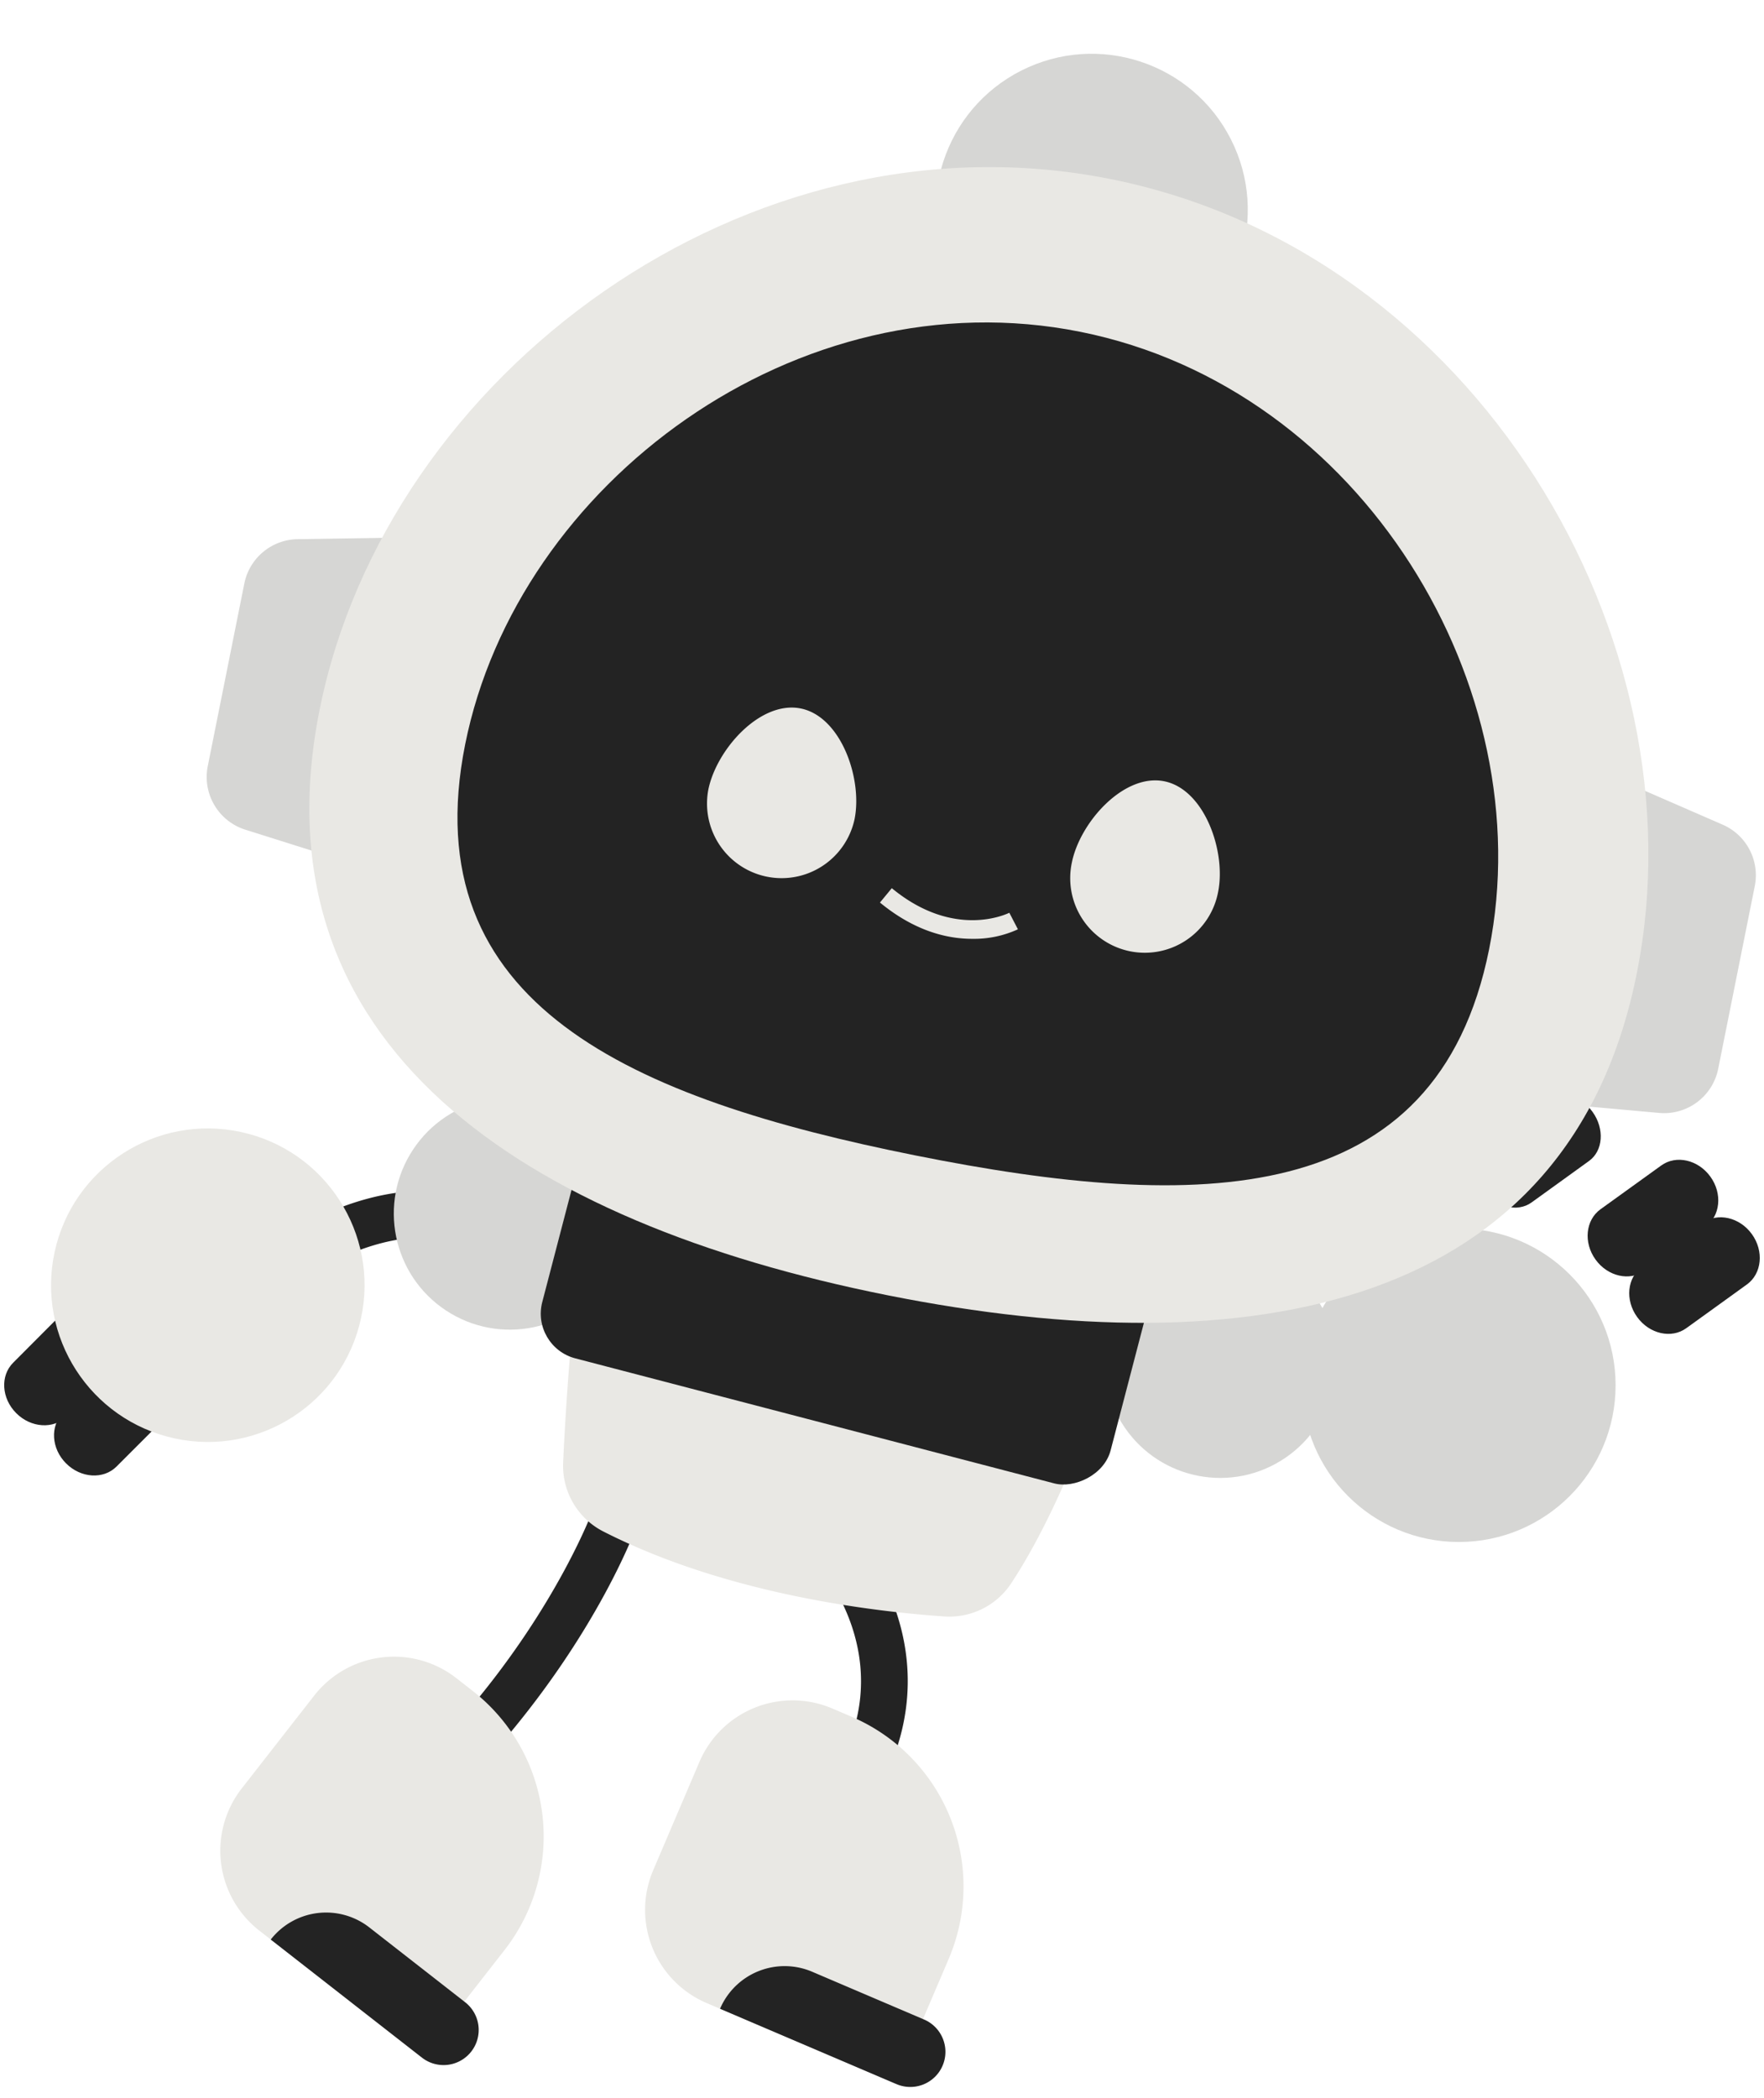 <?xml version="1.0" encoding="UTF-8"?>
<!DOCTYPE svg PUBLIC '-//W3C//DTD SVG 1.0//EN'
          'http://www.w3.org/TR/2001/REC-SVG-20010904/DTD/svg10.dtd'>
<svg height="597.3" preserveAspectRatio="xMidYMid meet" version="1.0" viewBox="-1.1 -15.3 502.3 597.3" width="502.3" xmlns="http://www.w3.org/2000/svg" xmlns:xlink="http://www.w3.org/1999/xlink" zoomAndPan="magnify"
><g data-name="Layer 2"
  ><g data-name="Layer 1"
    ><g id="change1_1"
      ><path d="M46.24,372.82h0c-4.21-4.21-10.64-4.61-14.36-.89L16.83,387c-3.72,3.72-3.32,10.15.89,14.36h0c4.21,4.21,10.64,4.61,14.36.89l7.52-7.52,7.53-7.53C50.85,383.46,50.45,377,46.24,372.82Z" fill="#232323"
      /></g
      ><g id="change1_2"
      ><path d="M32,358.54h0c-4.21-4.21-10.64-4.61-14.36-.89l-15,15.05c-3.72,3.72-3.32,10.15.89,14.36h0c4.21,4.21,10.64,4.61,14.36.89l7.52-7.52,7.53-7.53C36.57,369.18,36.17,362.75,32,358.54Z" fill="#232323"
      /></g
      ><g id="change1_3"
      ><path d="M247.36,488.84a6.49,6.49,0,0,1-2.27-.41,6.63,6.63,0,0,1-4-8.51c10.92-29.93-11.57-52.67-12.53-53.63a6.64,6.64,0,0,1,9.3-9.47c1.22,1.19,29.6,29.56,15.7,67.65A6.65,6.65,0,0,1,247.36,488.84Z" fill="#232323"
      /></g
      ><g id="change2_1"
      ><path d="M188,473.3h58.47a28.83,28.83,0,0,1,28.83,28.83v33.52a28.83,28.83,0,0,1-28.83,28.83h-5.92A52.55,52.55,0,0,1,188,511.93V473.3A0,0,0,0,1,188,473.3Z" fill="#e9e8e4" transform="rotate(-156.88 231.64 518.89)"
      /></g
      ><g id="change1_4"
      ><path d="M215.28,550.08h54.64a0,0,0,0,1,0,0v0a20,20,0,0,1-20,20H215.28a10,10,0,0,1-10-10v0a10,10,0,0,1,10-10Z" fill="#232323" transform="rotate(-156.88 237.596 560.106)"
      /></g
      ><g id="change1_5"
      ><path d="M82.06,348.67a6.64,6.64,0,0,1-2.18-12.1c10.62-6.73,21.93-11,32.69-12.37,8.37-1.06,13.63,0,14.2.09h0a6.63,6.63,0,0,1-2.7,13c-.77-.14-16.09-2.8-37.09,10.5A6.64,6.64,0,0,1,82.06,348.67Z" fill="#232323"
      /></g
      ><g id="change3_1"
      ><circle cx="144.99" cy="329.15" fill="#d6d6d4" r="33.05" transform="rotate(-56.5 145.54 330.525)"
      /></g
      ><g id="change2_2"
      ><circle cx="58.07" cy="350.62" fill="#e9e8e4" r="44.63" transform="rotate(-77.83 58.071 350.619)"
      /></g
      ><g id="change1_6"
      ><path d="M137.11,482.79a6.54,6.54,0,0,1-4.29-1.59,6.63,6.63,0,0,1-.76-9.35c25.77-30.29,35.63-57.12,35.73-57.39a6.63,6.63,0,0,1,12.49,4.48c-.42,1.18-10.66,29.26-38.11,61.51A6.63,6.63,0,0,1,137.11,482.79Z" fill="#232323"
      /></g
      ><g id="change2_3"
      ><path d="M68.85,462h58.47a28.83,28.83,0,0,1,28.83,28.83v33.52a28.83,28.83,0,0,1-28.83,28.83h-5.92a52.55,52.55,0,0,1-52.55-52.55V462A0,0,0,0,1,68.85,462Z" fill="#e9e8e4" transform="rotate(-142.02 112.471 507.574)"
      /></g
      ><g id="change1_7"
      ><path d="M85.37,538.92H140a0,0,0,0,1,0,0v0a20,20,0,0,1-20,20H85.37a10,10,0,0,1-10-10v0A10,10,0,0,1,85.37,538.92Z" fill="#232323" transform="rotate(-142.02 107.653 548.936)"
      /></g
      ><g id="change1_8"
      ><path d="M497.75,336.08h0c-3.48-4.83-9.77-6.25-14-3.17l-17.26,12.46c-4.27,3.07-4.9,9.48-1.41,14.31h0c3.48,4.83,9.76,6.25,14,3.17l8.63-6.22,8.63-6.23C500.6,347.32,501.23,340.91,497.75,336.08Z" fill="#232323"
      /></g
      ><g id="change1_9"
      ><path d="M485.93,319.71h0c-3.48-4.83-9.77-6.25-14-3.17L454.64,329c-4.26,3.08-4.9,9.49-1.41,14.32h0c3.48,4.83,9.76,6.24,14,3.17l8.63-6.23,8.63-6.23C488.78,330.94,489.42,324.53,485.93,319.71Z" fill="#232323"
      /></g
      ><g id="change1_10"
      ><path d="M452.37,301.26h0c-3.48-4.83-9.59-6.38-13.63-3.46l-16.36,11.8c-4,2.92-4.49,9.2-1,14h0c3.48,4.83,9.59,6.38,13.63,3.46l8.18-5.9,8.18-5.91C455.4,312.37,455.86,306.09,452.37,301.26Z" fill="#232323"
      /></g
      ><g id="change1_11"
      ><path d="M411.21,355a6.61,6.61,0,0,0-5.63.72c-21,13.47-36.84,10.72-37,10.69a6.64,6.64,0,1,0-2.67,13,45.63,45.63,0,0,0,14.19,0c10.76-1.42,22-5.75,32.63-12.53a6.64,6.64,0,0,0-1.52-11.9Z" fill="#232323"
      /></g
      ><g id="change3_2"
      ><circle cx="347.66" cy="374.6" fill="#d6d6d4" r="33.05" transform="matrix(.85 -.52 .52 .85 -143.95 234.93)"
      /></g
      ><g id="change3_3"
      ><circle cx="434.47" cy="352.71" fill="#d6d6d4" r="44.63" transform="translate(-20.16 26.39)"
      /></g
      ><g id="change2_4"
      ><path d="M326.26,334.69s-15.55,64.54-39.39,100.76a21.09,21.09,0,0,1-19.05,9.48c-19.94-1.35-62-6.28-97.12-24.19A21,21,0,0,1,159.26,401c1.35-29.06,6-97.78,20.34-109.19C209.47,268,326.26,334.69,326.26,334.69Z" fill="#e9e8e4"
      /></g
      ><g id="change1_12"
      ><rect fill="#232323" height="167.26" rx="13.15" transform="rotate(-75.37 240.636 351.99)" width="77" x="202.13" y="268.36"
      /></g
      ><g id="change3_4"
      ><circle cx="309.76" cy="44.45" fill="#d6d6d4" r="44.44" transform="rotate(-26.82 309.779 44.446)"
      /></g
      ><g id="change3_5"
      ><path d="M423.93,297.29l47.4,4.28A15.72,15.72,0,0,0,488.16,289l10.41-52a15.7,15.7,0,0,0-9.14-17.5l-45.92-20Z" fill="#d6d6d4"
      /></g
      ><g id="change3_6"
      ><path d="M114.15,235.24,68.76,220.93a15.74,15.74,0,0,1-10.7-18.09l10.41-52a15.73,15.73,0,0,1,15.18-12.63l50.08-.77Z" fill="#d6d6d4"
      /></g
      ><g id="change2_5"
      ><path d="M89.91,186.78c-19.14,95.53,58.09,146,161.66,166.69s194.26,4,213.39-91.56S418.79,56.44,315.22,35.7,109,91.25,89.91,186.78Z" fill="#e9e8e4"
      /></g
      ><g id="change1_13"
      ><path d="M131.36,196.62C116.49,270.88,179,297.54,259.55,313.67S408,329.28,422.92,255,387,95.3,306.51,79.17,146.24,122.36,131.36,196.62Z" fill="#232323"
      /></g
      ><g id="change2_6"
      ><path d="M304.11,230.3a21.24,21.24,0,1,0,41.65,8.34c2.31-11.5-3.85-29.2-15.35-31.5S306.42,218.8,304.11,230.3Z" fill="#e9e8e4"
      /></g
      ><g id="change2_7"
      ><path d="M200.59,209.57a21.24,21.24,0,0,0,41.65,8.34c2.3-11.5-3.85-29.2-15.35-31.5S202.9,198.06,200.59,209.57Z" fill="#e9e8e4"
      /></g
      ><g id="change2_8"
      ><path d="M275.7,252c-7.06,0-16.34-2.17-26.23-10.33l3.37-4.09c17.79,14.67,32.84,7.29,33.47,7l2.44,4.71A30,30,0,0,1,275.7,252Z" fill="#e9e8e4"
      /></g
    ></g
  ></g
></svg
>
